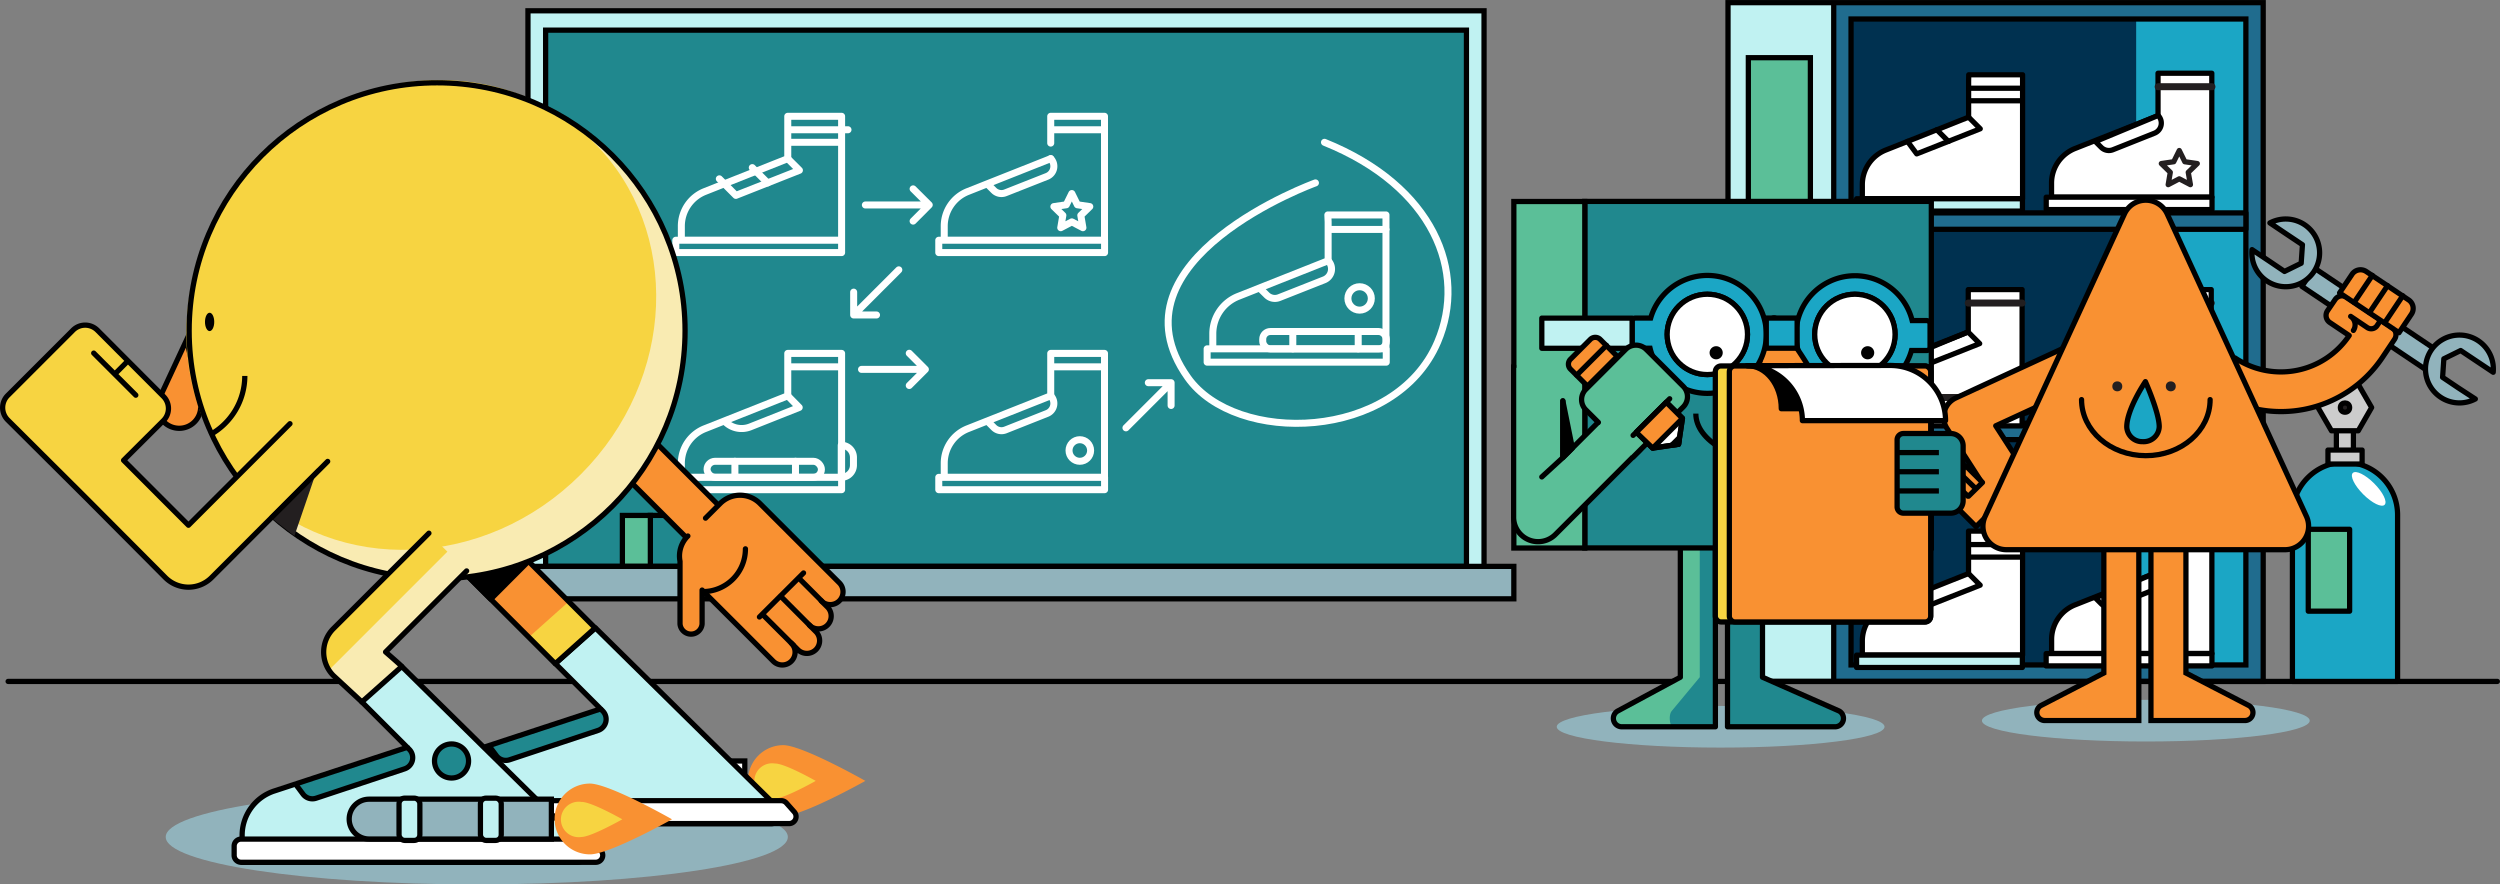 <?xml version="1.0" encoding="utf-8"?>
<svg xmlns="http://www.w3.org/2000/svg" viewBox="0 0 356.61 126.16">
  <rect x="0" y="0" width="356.61" height="126.16" fill="#808080" stroke="none"/>
  <defs>
    <style>.cls-1{fill:#91b3bc}.cls-2{fill:#c0f2f2}.cls-3{fill:#206c8e}.cls-4{fill:#1ba6c5}.cls-16,.cls-6,.cls-8{fill:none}.cls-11,.cls-13,.cls-20,.cls-21,.cls-22,.cls-6,.cls-8{stroke:#000}.cls-20,.cls-22,.cls-6{stroke-miterlimit:10}.cls-11,.cls-13,.cls-20,.cls-21,.cls-22,.cls-6,.cls-8{stroke-width:.75px}.cls-7{fill:#5bbf98}.cls-10,.cls-11,.cls-13,.cls-16,.cls-21,.cls-8{stroke-linecap:round;stroke-linejoin:round}.cls-10,.cls-11,.cls-22,.cls-9{fill:#fff}.cls-10{stroke:#231f20}.cls-13{fill:#ccc}.cls-18,.cls-20{fill:#231f20}.cls-15{fill:#20888e}.cls-16{stroke:#fff}.cls-17{fill:#f99132}.cls-19{fill:#f7d441}.cls-23{fill:#f9ebb2}</style>
  </defs>
  <g id="Layer_2" data-name="Layer 2">
    <g id="_5" data-name="5">
      <ellipse class="cls-1" cx="68.01" cy="119.39" rx="44.37" ry="6.77"/>
      <ellipse class="cls-1" cx="306.09" cy="102.8" rx="23.38" ry="2.97"/>
      <ellipse class="cls-1" cx="245.44" cy="103.67" rx="23.38" ry="2.97"/>
      <path class="cls-2" d="M246.49.38h61.26V97.2h-61.26z"/>
      <path class="cls-3" d="M261.57.38h61.26V97.2h-61.26z"/>
      <path class="cls-4" d="M264.04 2.71h56.32v92.14h-56.32z"/>
      <path fill="#003150" d="M264.04 2.71h40.67v92.14h-40.67z"/>
      <path class="cls-6" d="M264.04 2.71h56.32v92.14h-56.32z"/>
      <path class="cls-7" d="M249.39 8.23h8.85v29.3h-8.85z"/>
      <path class="cls-6" d="M249.39 8.23h8.85v29.3h-8.85z"/>
      <path class="cls-3" d="M264.04 30.37h56.32v2.34h-56.32z"/>
      <path class="cls-8" d="M264.04 30.37h56.32v2.34h-56.32z"/>
      <path class="cls-3" d="M264.04 60.37h56.32v2.34h-56.32z"/>
      <path class="cls-8" d="M264.04 60.37h56.32v2.34h-56.32z"/>
      <path class="cls-9" d="M307.75 42.22v5.13L295.92 52a5.31 5.31 0 0 0-3.36 5v2h22.86V41.31h-7.67Z"/>
      <path class="cls-9" d="M291.78 58.99h23.65v1.76h-23.65z"/>
      <path class="cls-10" d="M307.75 43.23h7.67"/>
      <path class="cls-8" d="M307.75 47.35h0a1.55 1.55 0 0 1-.53 2.53l-5.93 2.34a1.55 1.55 0 0 1-1.66-.34l-.83-.83"/>
      <circle class="cls-10" cx="311.91" cy="55.15" r="1.54"/>
      <path class="cls-8" d="M307.75 42.22v5.13L295.92 52a5.31 5.31 0 0 0-3.36 5v2h22.86V41.31h-7.67Z"/>
      <path class="cls-8" d="M291.78 58.99h23.65v1.76h-23.65z"/>
      <path class="cls-9" d="M280.76 42.22v5.13L268.93 52a5.31 5.31 0 0 0-3.35 5v2h22.86V41.31h-7.68Z"/>
      <path class="cls-9" d="M264.79 58.99h23.65v1.76h-23.65zM271.81 51.05s2.35 1.23 3.58.74l7-2.78-1.66-1.66Z"/>
      <path class="cls-8" d="M280.76 42.22v5.13L268.93 52a5.31 5.31 0 0 0-3.35 5v2h22.86V41.31h-7.68Z"/>
      <path class="cls-10" d="M280.76 43.23h7.68"/>
      <path class="cls-8" d="M264.79 58.99h23.65v1.76h-23.65zM271.81 51.05s2.35 1.23 3.58.74l7-2.78-1.66-1.66Z"/>
      <rect class="cls-10" x="269.25" y="56.7" width="16.31" height="2.29" rx="1.15"/>
      <path class="cls-10" d="M281.86 56.7v2.29"/>
      <path class="cls-9" d="M288.44 54.41a1.74 1.74 0 0 1 1.74 1.74v1.11a1.74 1.74 0 0 1-1.74 1.74v-4.59Z"/>
      <path class="cls-8" d="M288.44 54.41h0a1.74 1.74 0 0 1 1.74 1.74v1.11a1.74 1.74 0 0 1-1.74 1.74h0v-4.59h0Z"/>
      <path class="cls-11" d="M307.85 16.49 296 21.18a5.31 5.31 0 0 0-3.36 4.94v2h22.86V10.45h-7.67v6"/>
      <path class="cls-10" d="M307.85 12.37h7.67"/>
      <path class="cls-11" d="M291.88 28.13h23.65v1.76h-23.65zM298.9 20.19l.83.83a1.55 1.55 0 0 0 1.66.34l5.93-2.36a1.55 1.55 0 0 0 .53-2.53h0Z"/>
      <path stroke="#231f20" fill="#fff" stroke-linecap="round" stroke-linejoin="round" stroke-width=".75" d="m310.86 21.47.79 1.6 1.78.26-1.29 1.25.31 1.76-1.59-.83-1.58.83.3-1.76-1.28-1.25 1.77-.26.79-1.6z"/>
      <path class="cls-9" d="M280.81 11.58v5.13L269 21.4a5.31 5.31 0 0 0-3.35 4.94v2h22.86V10.67h-7.68Z"/>
      <path class="cls-8" d="M280.81 11.58v5.13L269 21.4a5.31 5.31 0 0 0-3.35 4.94v2h22.86V10.67h-7.68ZM280.81 12.59h7.68M280.81 14.37h7.68"/>
      <path class="cls-8" d="m280.81 16.71 1.66 1.66-9.06 3.58-1.32-1.78"/>
      <path class="cls-2" d="M264.84 28.35h23.65v1.76h-23.65z"/>
      <path class="cls-8" d="M264.84 28.35h23.65v1.76h-23.65zM277.93 20.17l-1.66-1.66"/>
      <path class="cls-11" d="M307.84 81.59 296 86.28a5.31 5.31 0 0 0-3.35 4.94v2h22.86V75.55h-7.68v6"/>
      <path class="cls-10" d="M307.84 77.46h7.68"/>
      <path class="cls-11" d="M291.87 93.23h23.65v1.76h-23.65zM298.89 85.29l.83.83a1.55 1.55 0 0 0 1.66.34l5.94-2.35a1.54 1.54 0 0 0 .52-2.52h0Z"/>
      <path class="cls-9" d="M280.8 76.68v5.13L269 86.5a5.31 5.31 0 0 0-3.35 4.94v2h22.86V75.76h-7.71Z"/>
      <path class="cls-8" d="M280.8 76.68v5.13L269 86.5a5.31 5.31 0 0 0-3.35 4.94v2h22.86V75.76h-7.71ZM280.8 77.68h7.68M280.8 79.47h7.68"/>
      <path class="cls-8" d="m280.8 81.81 1.66 1.66-9.06 3.58-1.32-1.78"/>
      <path class="cls-2" d="M264.83 93.45h23.65v1.76h-23.65z"/>
      <path class="cls-8" d="M264.83 93.45h23.65v1.76h-23.65z"/>
      <path class="cls-11" d="M1.16 97.2h355.07"/>
      <path class="cls-4" d="M334.5 65.93a7.51 7.51 0 0 1 7.5 7.51V97.2h-15V73.44a7.51 7.51 0 0 1 7.51-7.51Z"/>
      <path class="cls-8" d="M334.5 65.93h0a7.51 7.51 0 0 1 7.5 7.51V97.2h0-15 0V73.44a7.51 7.51 0 0 1 7.51-7.51Z"/>
      <path class="cls-7" d="M329.26 75.5h5.9v11.68h-5.9z"/>
      <path class="cls-8" d="M329.26 75.5h5.9v11.68h-5.9z"/>
      <path class="cls-13" d="M332.07 64.2h4.87v1.99h-4.87zM334.48 58.14h0a1.22 1.22 0 0 1 1.22 1.22v4.84h0-2.43 0v-4.85a1.22 1.22 0 0 1 1.22-1.22Z"/>
      <path class="cls-13" d="M336.39 54.82h-3.82l-1.92 3.31 1.92 3.32h3.82l1.91-3.32-1.91-3.31z"/>
      <circle cx="334.5" cy="58.14" r=".66" fill="#231f20" stroke-linecap="round" stroke-linejoin="round" stroke-width=".75" stroke="#000"/>
      <path class="cls-2" d="M75.31 1.54h136.38v79.25H75.31z"/>
      <path class="cls-6" d="M211.69 80.79V1.54H75.31v79.25"/>
      <path class="cls-15" d="M77.83 4.3h131.35v76.49H77.83z"/>
      <path class="cls-6" d="M77.83 4.3h131.35v76.49H77.83z"/>
      <path class="cls-1" d="M71.07 80.79h144.87v4.63H71.07z"/>
      <path class="cls-15" d="M92.76 73.52h16.19v7.27H92.76z"/>
      <path class="cls-6" d="M92.76 73.52h16.19v7.27H92.76z"/>
      <path class="cls-7" transform="rotate(180 90.77 77.155)" d="M88.77 73.52h3.99v7.27h-3.99z"/>
      <path class="cls-6" transform="rotate(180 90.77 77.155)" d="M88.77 73.52h3.99v7.27h-3.99z"/>
      <rect class="cls-7" x="244.69" y="52.2" width="30.72" height="36.52" rx="1.58" transform="rotate(-180 260.045 70.46)"/>
      <path class="cls-16" d="M112.37 17.5v5.13l-11.83 4.69a5.31 5.31 0 0 0-3.35 4.94v2h22.86V16.59h-7.68ZM112.37 18.51h8.59M112.37 20.3h7.68M96.4 34.27h23.65v1.76H96.4z"/>
      <path class="cls-16" d="m112.37 22.63 1.66 1.66-9.06 3.58-2.36-2.36M149.88 22.63l-11.83 4.69a5.31 5.31 0 0 0-3.36 4.94v2h22.86V16.59h-7.67v3.82M149.88 18.51h7.67M133.91 34.27h23.65v1.76h-23.65z"/>
      <path class="cls-16" d="M149.88 22.63h0a1.55 1.55 0 0 1-.53 2.53l-5.93 2.34a1.54 1.54 0 0 1-1.66-.34l-.83-.83M112.37 51.33v5.13l-11.83 4.69a5.31 5.31 0 0 0-3.35 4.93v2h22.86V50.41h-7.68ZM112.37 52.33h7.68M96.4 68.09h23.65v1.76H96.4z"/>
      <path class="cls-16" d="m112.37 56.46 1.63 1.66-7 2.78a3.33 3.33 0 0 1-3.57-.75h0M149.88 51.33v5.13l-11.83 4.69a5.3 5.3 0 0 0-3.36 4.93v2h22.86V50.41h-7.67ZM149.88 52.33h7.67M133.91 68.09h23.65v1.76h-23.65z"/>
      <path class="cls-16" d="M149.88 56.46h0a1.54 1.54 0 0 1-.53 2.52l-5.93 2.35a1.54 1.54 0 0 1-1.66-.35l-.83-.83"/>
      <circle class="cls-16" cx="154.03" cy="64.26" r="1.54"/>
      <path class="cls-16" d="M189.45 31.65v5.54l-12.78 5.07a5.73 5.73 0 0 0-3.67 5.33v2.17h24.7v-19.1h-8.29ZM189.45 32.73h8.29M172.19 49.76h25.55v1.9h-25.55z"/>
      <path class="cls-16" d="M189.45 37.19h0a1.67 1.67 0 0 1-.57 2.73l-6.41 2.53a1.65 1.65 0 0 1-1.79-.37l-.9-.89"/>
      <circle class="cls-16" cx="193.94" cy="42.57" r="1.67"/>
      <path class="cls-16" d="m152.89 27.61.79 1.6 1.77.26-1.28 1.25.3 1.76-1.58-.83-1.58.83.3-1.76-1.28-1.25 1.77-.26.79-1.6zM120 63.51h0a1.74 1.74 0 0 1 1.74 1.74v1.11a1.74 1.74 0 0 1-1.74 1.73h0v-4.58h0ZM109.49 26.09l-2.18-2.18"/>
      <rect class="cls-16" x="100.86" y="65.8" width="16.31" height="2.29" rx="1.15"/>
      <path class="cls-16" d="M104.83 65.8v2.29M113.47 65.8v2.29"/>
      <rect class="cls-16" x="180.12" y="47.29" width="17.63" height="2.48" rx="1.09"/>
      <path class="cls-16" d="M184.41 47.29v2.47M193.74 47.29v2.47M123.44 29.24h8M130.25 26.94l2.3 2.29-2.3 2.31M122.89 52.69h8M129.7 50.39l2.3 2.3-2.3 2.3M128.21 38.49l-5.65 5.65M125.03 44.93h-3.26v-3.26M160.61 61.03l5.66-5.66M163.8 54.59h3.25v3.25"/>
      <path class="cls-6" d="M246.49.38h15.08V97.2h-15.08zM261.57.38h61.26V97.2h-61.26z"/>
      <path class="cls-17" d="M284.74 70.38a3 3 0 0 1-1.89-1.31l-5.15-8a3 3 0 0 1 1.3-4.31l16.16-7.47a3 3 0 0 1 2.52 5.45l-13 6 3.27 5.06a3 3 0 0 1-3.15 4.56Z"/>
      <path class="cls-8" d="M284.74 70.38a3 3 0 0 1-1.89-1.31l-5.15-8a3 3 0 0 1 1.3-4.31l16.16-7.47a3 3 0 0 1 2.52 5.45l-13 6 3.27 5.06a3 3 0 0 1-3.15 4.56Z"/>
      <path class="cls-17" d="m284.45 67.16-1.66 1.66-2.38-2.37-3.6 3.6 5.06 5.07 5.31-5.31Z"/>
      <path class="cls-8" d="M282.79 68.82h0l-2.38-2.37-3.6 3.6 5.06 5.07 5.31-5.31M282.79 68.82l-1.99 1.96M279.57 67.52l2.29 2.21M278.43 68.57l2.28 2.21"/>
      <path class="cls-1" transform="rotate(33.9 336.749 44.469)" d="M327.76 42.99h21.93v3.16h-21.93z"/>
      <path class="cls-8" transform="rotate(33.9 336.749 44.469)" d="M327.76 42.99h21.93v3.16h-21.93z"/>
      <path class="cls-17" d="M315.7 55.78A17.42 17.42 0 0 0 339.83 51l1.73-2.59a1.2 1.2 0 0 0-.32-1.67l-6.48-4.34a1.21 1.21 0 0 0-1.67.33l-1.09 1.6a1.21 1.21 0 0 0 .33 1.67l2.77 1.86a11.74 11.74 0 0 1-16.27 3.21"/>
      <path class="cls-8" d="M315.7 55.78A17.42 17.42 0 0 0 339.83 51l1.73-2.59a1.2 1.2 0 0 0-.32-1.67l-6.48-4.34a1.21 1.21 0 0 0-1.67.33l-1.09 1.6a1.21 1.21 0 0 0 .33 1.67l2.77 1.86a11.74 11.74 0 0 1-16.27 3.21"/>
      <path class="cls-1" d="m350.62 55.3-2.2-1.48.18-2.64L351 50l2.2 1.47 2.44 1.63a4.84 4.84 0 1 0-2.55 3.81ZM326.23 33.44l2.2 1.47-.18 2.64-2.38 1.17-2.19-1.48-2.44-1.63a4.83 4.83 0 1 0 2.55-3.81Z"/>
      <path class="cls-8" d="m350.62 55.3-2.2-1.48.18-2.64L351 50l2.2 1.47 2.44 1.63a4.84 4.84 0 1 0-2.55 3.81ZM326.23 33.44l2.2 1.47-.18 2.64-2.38 1.17-2.19-1.48-2.44-1.63a4.83 4.83 0 1 0 2.55-3.81ZM335.7 47.13a1.45 1.45 0 0 0-.39-2l2.36 1.59a1 1 0 0 0 1.41-.28l.52-.78"/>
      <path class="cls-17" d="M335.65 40.35h7.27a1.46 1.46 0 0 1 1.46 1.46V45h-10.2v-3.19a1.46 1.46 0 0 1 1.47-1.46Z" transform="rotate(33.83 339.249 42.647)"/>
      <path class="cls-8" d="M335.65 40.35h7.27a1.46 1.46 0 0 1 1.46 1.46V45h0-10.2 0v-3.19a1.46 1.46 0 0 1 1.47-1.46Z" transform="rotate(33.83 339.249 42.647)"/>
      <path class="cls-8" d="m338.4 39.28-2.58 3.84M340.57 40.74 338 44.58M342.74 42.19l-2.57 3.84"/>
      <path class="cls-17" d="M311.81 77.6V96l8.93 4.62a1.14 1.14 0 0 1-.52 2.16h-13.4V77.6M300.1 77.6V96l-8.93 4.62a1.14 1.14 0 0 0 .52 2.16h13.4V77.6"/>
      <path class="cls-6" d="M311.81 77.6V96l8.93 4.62a1.14 1.14 0 0 1-.52 2.16h-13.4V77.6M300.1 77.6V96l-8.93 4.62a1.14 1.14 0 0 0 .52 2.16h13.4V77.6"/>
      <path class="cls-17" d="m303.05 30.5-19.88 43.16a3.34 3.34 0 0 0 3 4.75H326a3.35 3.35 0 0 0 3-4.75L309.13 30.5a3.35 3.35 0 0 0-6.08 0Z"/>
      <path class="cls-17" d="m303.05 30.5-19.88 43.16a3.34 3.34 0 0 0 3 4.75H326a3.35 3.35 0 0 0 3-4.75L309.13 30.5a3.35 3.35 0 0 0-6.08 0Z"/>
      <path class="cls-6" d="m303.05 30.5-19.88 43.16a3.34 3.34 0 0 0 3 4.75H326a3.35 3.35 0 0 0 3-4.75L309.13 30.5a3.35 3.35 0 0 0-6.08 0Z"/>
      <circle class="cls-18" cx="302.02" cy="55.11" r=".71"/>
      <circle class="cls-18" cx="309.65" cy="55.11" r=".71"/>
      <path class="cls-8" d="M315.26 57c0 4.44-4.1 8-9.17 8s-9.17-3.59-9.17-8"/>
      <path class="cls-4" d="M305.66 63a2.2 2.2 0 0 1-2.29-2.1c0-2.54 2.66-6.46 2.66-6.46s1.97 4.41 1.97 6.43a2.21 2.21 0 0 1-2.34 2.13Z"/>
      <path class="cls-8" d="M305.66 63h0a2.2 2.2 0 0 1-2.29-2.1c0-2.54 2.66-6.46 2.66-6.46s1.97 4.41 1.97 6.43a2.21 2.21 0 0 1-2.34 2.13Z"/>
      <path class="cls-7" d="M239.69 77.4v19.2l-8.93 4.82a1.2 1.2 0 0 0 .53 2.25h13.4V77.4"/>
      <path class="cls-15" d="M242.46 77.4v19.2l-4 4.82c-.48.57-.3 2.25.23 2.25h6V77.4M251.41 77.4v19.2l10.93 4.82a1.2 1.2 0 0 1-.52 2.25h-15.4V77.4"/>
      <path class="cls-8" d="M239.69 77.4v19.2l-8.93 4.82a1.2 1.2 0 0 0 .53 2.25h13.4V77.4M251.41 77.4v19.2l10.93 4.82a1.2 1.2 0 0 1-.52 2.25h-15.4V77.4"/>
      <path class="cls-15" d="M226.06 28.73h49.43v49.43h-49.43z"/>
      <path class="cls-6" d="M226.06 28.73h49.43v49.43h-49.43z"/>
      <path class="cls-7" transform="rotate(180 221 53.45)" d="M215.94 28.73h10.12v49.43h-10.12z"/>
      <path class="cls-6" transform="rotate(180 221 53.45)" d="M215.94 28.73h10.12v49.43h-10.12z"/>
      <path class="cls-4" d="M263 56a8.42 8.42 0 0 0 9.66-6h2.17a.48.48 0 0 0 .48-.48v-3.31a.48.48 0 0 0-.48-.48h-2.07A8.41 8.41 0 1 0 263 56Z"/>
      <circle class="cls-4" cx="264.59" cy="47.7" r="5.73"/>
      <circle class="cls-4" cx="264.59" cy="47.7" r="5.73"/>
      <path class="cls-6" d="M263 56a8.42 8.42 0 0 0 9.66-6h2.17a.48.48 0 0 0 .48-.48v-3.31a.48.48 0 0 0-.48-.48h-2.07A8.41 8.41 0 1 0 263 56Z"/>
      <circle class="cls-11" cx="264.59" cy="47.7" r="5.73"/>
      <circle class="cls-11" cx="264.59" cy="47.7" r="5.73"/>
      <path class="cls-17" d="M260 56.56c.56 3.21-1.2 6.19-3.92 6.66s-5.38-1.75-5.94-4.95c-.46-2.7 1.81-10.28 2.55-12.65a.38.38 0 0 1 .68-.11c1.44 1.97 6.12 8.36 6.63 11.05Z"/>
      <path class="cls-6" d="M260 56.56c.56 3.21-1.2 6.19-3.92 6.66s-5.38-1.75-5.94-4.95c-.46-2.7 1.81-10.28 2.55-12.65a.38.38 0 0 1 .68-.11c1.44 1.97 6.12 8.36 6.63 11.05Z"/>
      <path class="cls-4" d="M245.13 39.44a8.42 8.42 0 0 0-9.67 5.93h-2.16a.49.49 0 0 0-.49.49v3.33a.48.48 0 0 0 .49.48h2.07a8.41 8.41 0 1 0 9.76-10.23Z"/>
      <circle class="cls-4" cx="243.54" cy="47.7" r="5.73"/>
      <circle class="cls-4" cx="243.54" cy="47.7" r="5.73"/>
      <path class="cls-6" d="M245.13 39.44a8.42 8.42 0 0 0-9.67 5.93h-2.16a.49.49 0 0 0-.49.49v3.33a.48.48 0 0 0 .49.48h2.07a8.41 8.41 0 1 0 9.76-10.23Z"/>
      <circle class="cls-11" cx="243.54" cy="47.7" r="5.73"/>
      <circle class="cls-11" cx="243.54" cy="47.7" r="5.73"/>
      <path class="cls-4" d="M251.95 45.37h4.4v4.3h-4.4z"/>
      <path class="cls-6" d="M251.95 45.37h4.4v4.3h-4.4z"/>
      <path class="cls-2" transform="rotate(180 226.375 47.525)" d="M219.94 45.37h12.88v4.3h-12.88z"/>
      <path class="cls-8" transform="rotate(180 226.375 47.525)" d="M219.94 45.37h12.88v4.3h-12.88z"/>
      <path class="cls-6" d="M266.41 59c0 3.89-5.49 7-12.25 7s-12.26-3.14-12.26-7"/>
      <rect class="cls-19" x="244.69" y="52.2" width="30.72" height="36.52" rx=".81" transform="rotate(-180 260.045 70.46)"/>
      <rect class="cls-6" x="244.69" y="52.2" width="30.72" height="36.52" rx=".81" transform="rotate(-180 260.045 70.46)"/>
      <rect class="cls-17" x="246.69" y="52.2" width="28.72" height="36.52" rx=".81" transform="rotate(-180 261.045 70.46)"/>
      <rect class="cls-8" x="246.69" y="52.2" width="28.72" height="36.52" rx=".81" transform="rotate(-180 261.045 70.46)"/>
      <path class="cls-15" d="M272.37 61.84h6.75a.9.9 0 0 1 .9.9v9.56a.9.9 0 0 1-.9.9h-6.75a1.77 1.77 0 0 1-1.77-1.77v-7.82a1.77 1.77 0 0 1 1.77-1.77Z" transform="rotate(-180 275.315 67.52)"/>
      <path class="cls-6" d="M272.37 61.84h6.75a.9.9 0 0 1 .9.9v9.56a.9.9 0 0 1-.9.9h-6.75a1.77 1.77 0 0 1-1.77-1.77v-7.82a1.77 1.77 0 0 1 1.77-1.77Z" transform="rotate(-180 275.315 67.52)"/>
      <path class="cls-20" d="M276.57 64.56h-5.96M276.57 67.29h-5.96M276.57 70.03h-5.96"/>
      <path class="cls-21" d="M249.23 52.16c2.69 0 4.86 2.74 4.86 6.14h14.82v-6.14Z"/>
      <path class="cls-11" d="M249.23 52.16A7.87 7.87 0 0 1 257.1 60h20.42a7.87 7.87 0 0 0-7.87-7.87Z"/>
      <path class="cls-6" d="M71.07 80.79h144.87v4.63H71.07z"/>
      <path class="cls-17" d="m74.26 53.04 26.63 26.63 4.6-4.6-26.63-26.63"/>
      <path class="cls-8" d="m74.26 53.04 26.63 26.63 4.6-4.6-26.63-26.63"/>
      <path class="cls-17" d="m110.47 73.9-2.07-2.07a4 4 0 0 0-5.65 0l-4.63 4.63A4 4 0 0 0 97 80.07V89a1.58 1.58 0 0 0 3.15 0v-4.83l.89.89 4.51 4.5 4.75 4.76a1.82 1.82 0 1 0 2.58-2.58l1 1a1.82 1.82 0 0 0 2.57-2.57l-1-1a1.82 1.82 0 0 0 2.58-2.58l-.89-.88a1.82 1.82 0 0 0 2.58-2.58l-9.26-9.25Z"/>
      <path class="cls-8" d="M98.12 76.46A4 4 0 0 0 97 80.07V89a1.58 1.58 0 0 0 3.15 0v-4.83l.89.89 4.51 4.5 4.75 4.76a1.82 1.82 0 1 0 2.58-2.58l1 1a1.82 1.82 0 0 0 2.57-2.57l-1-1a1.82 1.82 0 0 0 2.58-2.58l-.89-.88a1.82 1.82 0 0 0 2.58-2.58l-9.26-9.25h0l-2.07-2.07a4 4 0 0 0-5.65 0l-2.1 2.1"/>
      <path class="cls-8" d="M106.33 78.29a6.09 6.09 0 0 1-6.09 6.1"/>
      <path class="cls-11" d="m108.33 88.01 6.29-6.28M113.19 92.05l-4.38-4.37M115.62 89.32l-4.3-4.31M117.3 85.82l-3.39-3.39"/>
      <path class="cls-17" d="m26.64 48.44-3.86 8.3a3.06 3.06 0 0 0 2.33 4.32 3.06 3.06 0 0 0 3.45-3.67Z"/>
      <path class="cls-6" d="m26.64 48.44-3.86 8.3a3.06 3.06 0 0 0 2.33 4.32 3.06 3.06 0 0 0 3.45-3.67Z"/>
      <path class="cls-22" d="M80.24 108.55h26v5.68h-26a2.84 2.84 0 0 1-2.84-2.84 2.84 2.84 0 0 1 2.84-2.84Z"/>
      <rect class="cls-22" x="84.51" y="108.2" width="2.97" height="6.03" rx=".8"/>
      <rect class="cls-22" x="96.12" y="108.2" width="2.97" height="6.03" rx=".8"/>
      <path class="cls-17" d="M123.44 111.39s-8.9 5-11.69 5a5.05 5.05 0 0 1 0-10.1c2.79.05 11.69 5.1 11.69 5.1Z"/>
      <path class="cls-19" d="M116.36 111.39s-4.45 2.52-5.84 2.52a2.53 2.53 0 1 1 0-5c1.39-.05 5.84 2.48 5.84 2.48Z"/>
      <path class="cls-2" d="m79.21 94.65 6.47 6.47s-12.19 4-19 6.24a6.67 6.67 0 0 0-4.56 6.32v3.82H110a1.35 1.35 0 0 0 .94-2.31l-26-25.62Z"/>
      <path class="cls-15" d="m85.68 101.12.29.29a1.68 1.68 0 0 1-.66 2.78l-12.63 4.19a1.67 1.67 0 0 1-1.88-.6l-1.06-1.42"/>
      <path class="cls-8" d="m79.21 94.65 6.47 6.47s-12.19 4-19 6.24a6.67 6.67 0 0 0-4.56 6.32v3.82H110a1.35 1.35 0 0 0 .94-2.31l-26-25.62Z"/>
      <path class="cls-22" d="M61 116.52v-1.31a1 1 0 0 1 1-1h49.44a1 1 0 0 1 .73.33l1.16 1.31a1 1 0 0 1-.73 1.63H62a1 1 0 0 1-1-.96Z"/>
      <path class="cls-19" d="m84.89 89.57-19.1-19.11-5.4 5.4L79.2 94.67l5.69-5.1z"/>
      <path class="cls-17" d="M81.13 85.81 62.02 66.7l-5.39 5.4 18.8 18.8 5.7-5.09z"/>
      <path class="cls-8" d="m84.89 89.57-19.1-19.11-5.4 5.4L79.2 94.67l5.69-5.1z"/>
      <path class="cls-21" d="M75.39 80.07 70 85.47l-3.74-3.74 9.13-1.66z"/>
      <circle class="cls-23" cx="62.35" cy="47.18" r="35.37"/>
      <ellipse class="cls-19" cx="60.09" cy="44.92" rx="34.8" ry="32.17" transform="rotate(-45 60.095 44.918)"/>
      <circle class="cls-8" cx="62.35" cy="47.18" r="35.37"/>
      <path class="cls-19" d="M66.56 81.44 55 93l1.68 1.38c.23.23.43.46.62.68 2.11 2.58 1 4.46 0 5.38l-2.69 2.69-7.09-6.79a4.73 4.73 0 0 1 0-6.68l13.66-13.6"/>
      <path class="cls-23" d="M64.21 78.3 46.85 95.66l4.77 4.47 5.68-5.08-2.32-2.03 12.23-12.23-3-2.49z"/>
      <path class="cls-19" d="M41.36 60.44 26.88 74.92l-9.25-9.26L23.31 60a2.44 2.44 0 0 0 0-3.46l-9.42-9.44a2.46 2.46 0 0 0-3.48 0l-9.32 9.32a2.47 2.47 0 0 0 0 3.47L12.25 71l11.34 11.39a4.66 4.66 0 0 0 6.59 0l16.56-16.57M13.37 50.37l6 6m-3-3 1.86-1.87"/>
      <path class="cls-2" d="m51.62 100.13 6.47 6.47s-12.19 4-19 6.24a6.66 6.66 0 0 0-4.55 6.32V123h47.83a1.35 1.35 0 0 0 .94-2.31l-26-25.62Z"/>
      <path class="cls-15" d="m58.09 106.6.29.29a1.68 1.68 0 0 1-.66 2.78l-12.63 4.19a1.67 1.67 0 0 1-1.88-.6l-1.06-1.42"/>
      <path class="cls-8" d="m51.62 100.13 6.47 6.47s-12.19 4-19 6.24a6.66 6.66 0 0 0-4.55 6.32V123h47.83a1.35 1.35 0 0 0 .94-2.31l-26-25.62Z"/>
      <path class="cls-22" d="M33.4 122v-1.31a1 1 0 0 1 1-1h49.42a1 1 0 0 1 .73.33l1.17 1.31A1 1 0 0 1 85 123H34.38a1 1 0 0 1-.98-1Z"/>
      <path class="cls-1" d="M52.65 114h26v5.68h-26a2.84 2.84 0 0 1-2.84-2.84 2.84 2.84 0 0 1 2.84-2.84Z"/>
      <path class="cls-6" d="M52.65 114h26v5.68h-26a2.84 2.84 0 0 1-2.84-2.84 2.84 2.84 0 0 1 2.84-2.84ZM85.68 101.12l.29.29a1.68 1.68 0 0 1-.66 2.78l-12.63 4.19a1.67 1.67 0 0 1-1.88-.6l-1.06-1.42M58.09 106.6l.29.29a1.68 1.68 0 0 1-.66 2.78l-12.63 4.19a1.67 1.67 0 0 1-1.88-.6l-1.06-1.42"/>
      <circle class="cls-15" cx="64.41" cy="108.55" r="2.43"/>
      <circle class="cls-6" cx="64.41" cy="108.55" r="2.43"/>
      <rect class="cls-2" x="56.92" y="113.85" width="2.97" height="6.03" rx=".8"/>
      <rect class="cls-2" x="68.53" y="113.85" width="2.97" height="6.03" rx=".8"/>
      <rect class="cls-6" x="56.92" y="113.85" width="2.97" height="6.03" rx=".8"/>
      <rect class="cls-6" x="68.53" y="113.85" width="2.97" height="6.03" rx=".8"/>
      <path class="cls-17" d="M95.86 116.87s-8.91 5-11.7 5a5.05 5.05 0 0 1 0-10.1c2.84.05 11.7 5.1 11.7 5.1Z"/>
      <path class="cls-19" d="M88.77 116.87s-4.45 2.52-5.84 2.52a2.53 2.53 0 1 1 0-5c1.39-.05 5.84 2.48 5.84 2.48Z"/>
      <path class="cls-18" d="m45.31 66.75-3.32 9.7-3.58-2.79 6.9-6.91z"/>
      <path class="cls-8" d="M41.36 60.44 26.88 74.92l-9.25-9.26L23.31 60a2.44 2.44 0 0 0 0-3.46l-9.42-9.44a2.46 2.46 0 0 0-3.48 0l-9.32 9.32a2.47 2.47 0 0 0 0 3.47L12.25 71h0l11.34 11.39a4.66 4.66 0 0 0 6.59 0l16.56-16.57M13.37 50.37l6 6m-3-3 1.86-1.87M51.62 100.13l-4.07-3.77a4.73 4.73 0 0 1 0-6.68l13.63-13.62M66.56 81.44 55 93s2.32 2 2.3 2.06h0"/>
      <ellipse cx="29.9" cy="45.92" rx=".66" ry="1.31"/>
      <path class="cls-6" d="M34.92 53.62a9.6 9.6 0 0 1-5 8.42"/>
      <path class="cls-16" d="M187.64 26.09S157.48 37 169.43 53.85c6.83 9.66 29.59 9.13 35.64-5.06 4.26-10-.55-22.21-16.14-28.49"/>
      <ellipse class="cls-9" cx="337.88" cy="69.74" rx="1.1" ry="3.21" transform="rotate(-45 337.876 69.737)"/>
      <path class="cls-7" d="M222.93 57.18v8.1l5.88-5.88a3.5 3.5 0 0 1 4.95 4.95L221.91 76.2a3.49 3.49 0 0 1-6-2.48V52.18"/>
      <path class="cls-8" d="M222.93 57.18v8.1l5.88-5.88a3.5 3.5 0 0 1 4.95 4.95L221.91 76.2a3.49 3.49 0 0 1-6-2.48V52.18M222.93 65.28l-3 2.75"/>
      <path class="cls-21" d="m222.93 57.18 1.36 6.74-1.36 1.36v-8.1z"/>
      <path class="cls-7" d="M229.09 51h8.06a2.07 2.07 0 0 1 2.07 2.07v7.47a2.07 2.07 0 0 1-2.07 2.07H227v-9.56a2.07 2.07 0 0 1 2.09-2.05Z" transform="rotate(-45 233.114 56.791)"/>
      <path class="cls-8" d="m228 60.25-1.79-1.79a2.06 2.06 0 0 1 0-2.92l5.69-5.7a2.06 2.06 0 0 1 2.92 0l5.29 5.28a2.08 2.08 0 0 1 0 2.92l-7.16 7.16"/>
      <circle cx="244.8" cy="50.32" r=".94"/>
      <circle cx="266.41" cy="50.32" r=".94"/>
      <path class="cls-19" transform="rotate(-45 236.721 60.647)" d="M233.73 59.03h5.99v3.25h-5.99z"/>
      <path class="cls-11" d="m239.99 59.68-.55 3.69-3.69.55-2.29-2.3 4.23-4.23 2.3 2.29z"/>
      <path class="cls-8" d="m239.99 59.68-.55 3.69-3.69.55-2.29-2.3 4.23-4.23 2.3 2.29z"/>
      <path class="cls-8" d="m238.49 63.48 1.06-1.06-.11.95-.95.11z"/>
      <path class="cls-17" d="m235.75 63.92 4.24-4.24-2.3-2.29-4.28 4.28 2.34 2.25z"/>
      <path class="cls-8" d="m235.75 63.92 4.24-4.24-2.3-2.29-4.28 4.28 2.34 2.25zM238.17 56.88l-5.22 5.22"/>
      <path class="cls-17" d="M225.06 49.16H229a1 1 0 0 1 1 1v3.43h-6v-3.4a1 1 0 0 1 1.06-1.03Z" transform="rotate(-45 227.024 51.384)"/>
      <path class="cls-17" d="M225.84 51.07h3.94a1 1 0 0 1 1 1v1.19h-6v-1.17a1 1 0 0 1 1-1Z" transform="rotate(-45 227.812 52.177)"/>
      <path class="cls-8" d="M225.06 49.16H229a1 1 0 0 1 1 1v3.43h0-6 0v-3.4a1 1 0 0 1 1.06-1.03Z" transform="rotate(-45 227.024 51.384)"/>
      <path class="cls-8" d="m229.15 49.27-4.24 4.24"/>
    </g>
  </g>
</svg>